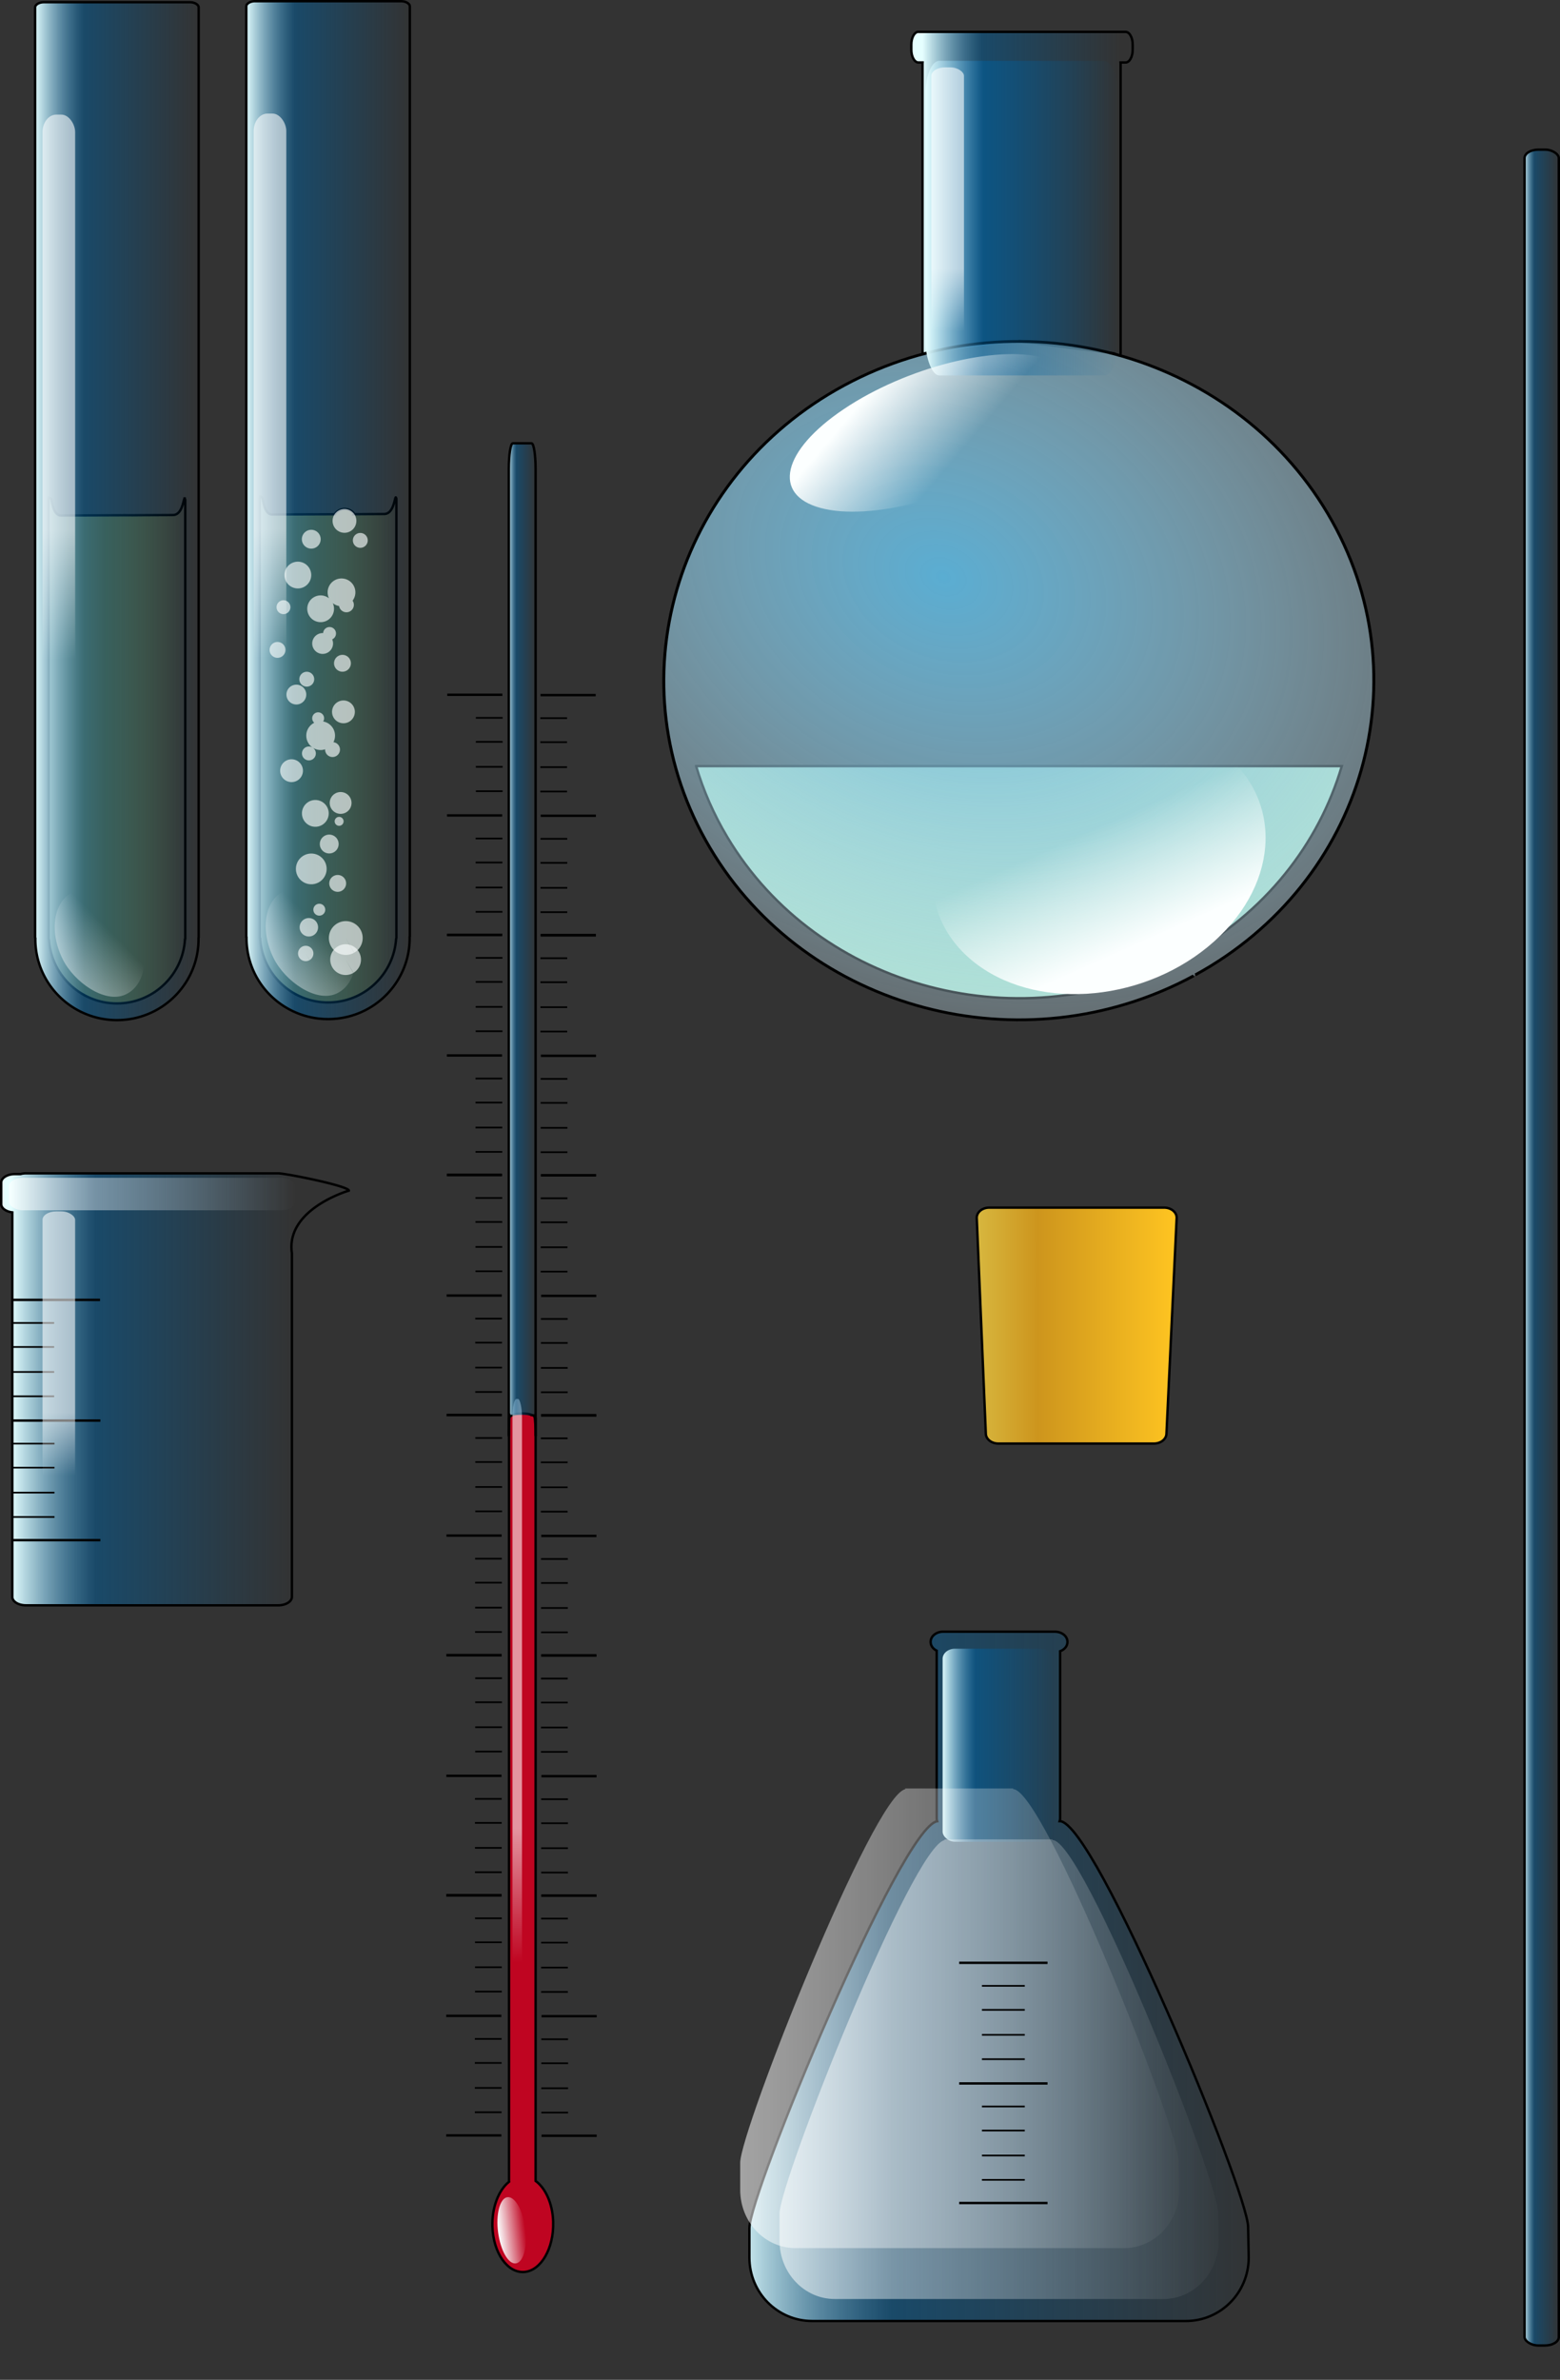 <svg xmlns="http://www.w3.org/2000/svg" xmlns:xlink="http://www.w3.org/1999/xlink" viewBox="0 0 649.86 991.09"><rect x="0" y="0" width="649.86" height="991.09" fill="#333333" stroke="none"/><defs><linearGradient id="s" y2="397.24" xlink:href="#c" gradientUnits="userSpaceOnUse" x2="217.39" gradientTransform="matrix(1.356 0 0 .176 -380 349.62)" y1="398.42" x1="190.6"/><linearGradient id="a"><stop offset="0" stop-color="#fcffff"/><stop offset="1" stop-color="#fcffff" stop-opacity="0"/></linearGradient><linearGradient id="d"><stop offset="0" stop-color="#fdffc2" stop-opacity=".583"/><stop offset=".415" stop-color="#babf2d" stop-opacity=".323"/><stop offset="1" stop-color="#e5ef07" stop-opacity="0"/></linearGradient><linearGradient id="b"><stop offset="0" stop-color="#e5ffff"/><stop offset=".302" stop-color="#00609e" stop-opacity=".498"/><stop offset="1" stop-color="#00609e" stop-opacity="0"/></linearGradient><linearGradient id="n" y2="499.39" xlink:href="#a" gradientUnits="userSpaceOnUse" x2="599.25" y1="550.67" x1="604.76"/><linearGradient id="o" y2="511.12" xlink:href="#b" gradientUnits="userSpaceOnUse" x2="59.141" gradientTransform="translate(590.73 8.433)" y1="511.12" x1="43.877"/><linearGradient id="i" y2="267.05" xlink:href="#b" gradientUnits="userSpaceOnUse" x2="591.16" gradientTransform="matrix(.548 0 0 .732 235.18 43.719)" y1="267.05" x1="440.6"/><linearGradient id="t" y2="725.48" xlink:href="#b" gradientUnits="userSpaceOnUse" x2="552.04" gradientTransform="translate(-375.62 -131.55)" y1="725.48" x1="434.55"/><linearGradient id="k" y2="291.03" xlink:href="#b" gradientUnits="userSpaceOnUse" x2="558.14" gradientTransform="matrix(1 0 0 3.92 0 -899.93)" y1="291.03" x1="477.92"/><linearGradient id="l" y2="386.11" xlink:href="#a" gradientUnits="userSpaceOnUse" x2="476.51" y1="346.7" x1="454.78"/><linearGradient id="m" y2="452.05" xlink:href="#c" gradientUnits="userSpaceOnUse" x2="198.11" gradientTransform="matrix(1.071 0 0 .485 268.1 68.922)" y1="398.01" x1="197.61"/><linearGradient id="e" y2="493.88" xlink:href="#d" gradientUnits="userSpaceOnUse" x2="250.06" y1="493.88" x1="192.12"/><linearGradient id="f" y2="394.21" xlink:href="#b" gradientUnits="userSpaceOnUse" x2="255.66" y1="394.21" x1="186.53"/><linearGradient id="g" y2="452.05" xlink:href="#c" gradientUnits="userSpaceOnUse" x2="198.11" gradientTransform="matrix(1.071 0 0 1 -22.135 4)" y1="398.01" x1="197.61"/><linearGradient id="h" y2="397.24" xlink:href="#c" gradientUnits="userSpaceOnUse" x2="217.39" gradientTransform="matrix(1.356 0 0 .176 -347.49 549.09)" y1="398.42" x1="190.6"/><linearGradient id="c"><stop offset="0" stop-color="#fff" stop-opacity=".573"/><stop offset="1" stop-color="#fff" stop-opacity="0"/></linearGradient><linearGradient id="r" y2="452.05" xlink:href="#c" gradientUnits="userSpaceOnUse" x2="198.11" gradientTransform="matrix(1.071 0 0 1 -140.21 -161.98)" y1="398.01" x1="197.61"/><linearGradient id="q" y2="394.21" xlink:href="#b" gradientUnits="userSpaceOnUse" x2="255.66" gradientTransform="translate(-118.08 -165.98)" y1="394.21" x1="186.53"/><linearGradient id="p" y2="493.88" xlink:href="#d" gradientUnits="userSpaceOnUse" x2="250.06" gradientTransform="translate(-118.08 -165.98)" y1="493.88" x1="192.12"/><linearGradient id="w" y2="929.98" xlink:href="#a" gradientUnits="userSpaceOnUse" x2="326.81" y1="929.98" x1="295.23"/><linearGradient id="x" y2="452.05" xlink:href="#c" gradientUnits="userSpaceOnUse" x2="198.11" gradientTransform="matrix(.312 0 0 1.035 236.01 364.92)" y1="398.01" x1="197.61"/><linearGradient id="y" y2="498.37" xlink:href="#b" gradientUnits="userSpaceOnUse" x2="307.69" gradientTransform="matrix(1 0 0 1.49 .356 -331.41)" y1="498.37" x1="295.53"/><linearGradient id="z" y2="856.63" xlink:href="#b" gradientUnits="userSpaceOnUse" x2="650.3" gradientTransform="matrix(1.005 0 0 .868 -70.906 133.45)" y1="856.63" x1="427.42"/><linearGradient id="A" y2="742.16" xlink:href="#b" gradientUnits="userSpaceOnUse" x2="493.5" y1="742.16" x1="446.5"/><linearGradient id="B" y2="856.63" xlink:href="#c" gradientUnits="userSpaceOnUse" x2="650.3" gradientTransform="matrix(.883 0 0 .797 -5.557 193.61)" y1="856.63" x1="427.42"/><linearGradient id="C" y2="856.63" xlink:href="#c" gradientUnits="userSpaceOnUse" x2="650.3" gradientTransform="matrix(.883 0 0 .797 -21.947 172.41)" y1="856.63" x1="427.42"/><linearGradient id="v" y2="511.02" xlink:href="#c" gradientUnits="userSpaceOnUse" x2="199.96" gradientTransform="translate(-22.188 1.585)" y1="511.02" x1="79.735"/><linearGradient id="u" y2="452.05" xlink:href="#c" gradientUnits="userSpaceOnUse" x2="198.11" gradientTransform="matrix(1.071 0 0 .485 -140.21 410.64)" y1="398.01" x1="197.61"/><linearGradient id="D" y2="567.39" gradientUnits="userSpaceOnUse" x2="543.61" gradientTransform="matrix(1.011 0 0 1 -59.209 -15.34)" y1="567.39" x1="461.2"><stop offset="0" stop-color="#d7b73f"/><stop offset=".302" stop-color="#cd951d"/><stop offset="1" stop-color="#ffc521"/></linearGradient><radialGradient id="j" gradientUnits="userSpaceOnUse" cy="374.53" cx="516.53" gradientTransform="matrix(2.034 1.114 -.891 1.626 -198.3 -814.79)" r="121.13"><stop offset="0" stop-color="#5aadd2"/><stop offset="1" stop-color="#fcffff" stop-opacity="0"/></radialGradient></defs><path d="M192.81 388.53v.03h-.03v.13h-.06s-.03.02-.03.03c-.07.17-.05.75-.07.87 0 .01.01.03 0 .03.01.02 0 .05 0 .07v182.5c.01.08.02.2.04.28 0 0-.01.03 0 .03l.03.03c.02.04.04.09.06.13v.09h.03v.03c1.06 15.35 14.21 27.13 29.66 26.41 14.56-.69 26.04-12.24 27-26.44v-.06c0-.01.02-.03.03-.03.02-.06.05-.14.06-.19.02-.08.03-.2.03-.28v-182.6c-.02-.2-.08-.43-.18-.62-.01-.01-.03-.02-.04-.03 0 0 .01-.03 0-.03 0-.01-.03 0-.03 0h-.03l-.03.03s-.03.02-.03.03c-.44.76-1.02 7.05-4.97 6.84l-12.16.07a4.92 4.92 0 00-4.31-2.13c-1.62.08-3.03.91-3.87 2.16l-25.82.09c-3.54.38-3.97-5.86-4.4-6.91a.169.169 0 01-.03-.06c-.01-.02-.02-.05-.04-.06-.31-.24-.53-.35-.65-.41-.02-.01-.05-.02-.06-.03h-.1z" stroke="#000" fill="url(#e)" transform="translate(-84.433 -181.75)"/><g transform="translate(-84.433 -181.75)"><path d="M190.53 182.25c-1.64.05-3.01.76-3.41 1.69-.02.06-.04.15-.06.22-.02.08-.03.19-.03.28V571.5c0 .08-.01.18 0 .25s.04.16.06.22c.01.01.03.02.03.03s.01.02 0 .03c.01.01 0 .02 0 .03 0 .64.01 1.3.04 1.94.88 18.62 16.81 33 35.56 32.12 18.36-.85 32.62-16.04 32.37-34.15.01-.02 0-.05 0-.06.02-.05.06-.11.07-.16.01-.07 0-.17 0-.25V184.44c-.01-.09-.02-.2-.04-.28a.794.794 0 00-.06-.22c-.41-.96-1.86-1.69-3.59-1.69h-60.94z" stroke="#000" fill="url(#f)"/><rect rx="5.731" ry="7.27" height="301.13" width="13.584" y="229.05" x="190.11" fill="url(#g)"/><rect transform="matrix(.918 -.397 .442 .897 0 0)" rx="16.754" ry="23.981" height="47.963" width="33.507" y="588.6" x="-78.802" fill="url(#h)"/></g><path d="M141.067 351.344a3.923 3.923 0 11-.003-.062M136.927 338.464a5.575 5.575 0 11-.005-.087M146.435 334.175a4.542 4.542 0 11-.004-.071M139.557 306.093a5.987 5.987 0 11-.005-.094M147.818 296.239a4.749 4.749 0 11-.004-.074M138.732 267.765a4.336 4.336 0 11-.004-.068M139.137 253.253a5.575 5.575 0 11-.005-.087M129.647 239.213a5.575 5.575 0 11-.005-.087M147.407 251.723a3.097 3.097 0 11-.003-.049M139.967 263.713a2.684 2.684 0 11-.002-.042M120.977 252.763a2.89 2.89 0 11-.002-.045M135.013 299.025a2.478 2.478 0 11-.002-.039M141.621 312.006a3.097 3.097 0 11-.003-.049M131.569 313.606a2.89 2.89 0 11-.003-.045M143.127 341.944a1.858 1.858 0 11-.002-.03M136.06 361.53a6.4 6.4 0 11-.006-.1M127.577 289.043a4.13 4.13 0 11-.004-.065M130.887 282.693a3.097 3.097 0 11-.003-.049M146.167 276.063a3.51 3.51 0 11-.003-.055M148.037 246.41a5.781 5.781 0 11-.005-.09M135.488 378.682a2.478 2.478 0 11-.003-.039M144.178 367.732a3.51 3.51 0 11-.003-.055M126.197 320.744a4.749 4.749 0 11-.004-.074M118.907 270.493a3.304 3.304 0 11-.003-.052M153.187 224.883a3.097 3.097 0 11-.003-.049M133.587 224.4a3.923 3.923 0 11-.003-.062M148.451 216.716a4.955 4.955 0 11-.004-.078M132.497 386.01a3.84 3.84 0 11-.003-.06M147.177 405.19a6.4 6.4 0 11.048-.028l-3.2-5.542z" fill-opacity=".635" fill="#fcffff"/><path d="M147.487 396.79a7.04 7.04 0 11.053-.03l-3.52-6.097zM128.957 399.85a3.2 3.2 0 11.024-.014l-1.6-2.77z" fill-opacity=".635" fill="#fcffff"/><g><path d="M289.983 319.06c2.99 10.08 7.29 19.99 12.97 29.5 37.96 63.58 123.2 85.98 190.28 50l.66-.34c33.11-17.98 55.53-46.86 65.06-79.16h-268.97z" stroke="#000" fill="#a5dfc9"/><g transform="translate(-92.357 -150.06)"><path d="M516.83 292.14l38.95 4.98c1.74 0 3.4 2.68 3.4-.26V176.6c0-.18-.01-.33-.02-.51h2.08c1.65 0 2.97-2.38 2.97-5.33v-2.12c0-2.95-1.32-5.31-2.97-5.31h-86.25c-.08 0-.18-.01-.26 0-1.53.21-2.74 2.5-2.74 5.31v2.12c0 2.95 1.35 5.33 3 5.33h1.69c-.01.17-.02.33-.02.51v119.59c0 2.95 1.68.54 3.42.54" stroke="#000" fill="url(#i)"/><path d="M603.67 511.5c-57.98 32.8-131.57 12.4-164.38-45.58-32.8-57.97-12.4-131.56 45.58-164.37 57.976-32.805 131.57-12.401 164.37 45.575 32.681 57.756 12.567 131.06-45.012 164.05" transform="matrix(1.226 0 0 1.171 -150.5 -42.526)" stroke="#000" fill="url(#j)"/><rect rx="5.731" ry="13.828" height="131.01" width="80.211" y="175.39" x="477.92" fill="url(#k)"/><path d="M549.14 369.44c-30.19 6.997-68.513 2.645-85.596-9.72s-6.458-28.064 23.733-35.06c30.19-6.998 68.513-2.646 85.596 9.72 17.018 12.319 6.544 27.955-23.44 34.992" transform="rotate(-20.798 453.987 440.65)" fill="url(#l)"/><rect rx="5.731" ry="3.527" height="146.1" width="13.584" y="178.11" x="480.34" fill="url(#m)"/><path d="M615.72 561.27c-34.023 14.999-77.212 5.67-96.464-20.837s-7.278-60.153 26.746-75.152c34.023-14.999 77.212-5.67 96.464 20.837 19.179 26.406 7.375 59.922-26.416 75.005" transform="rotate(-17.915 546.427 607.812)" fill="url(#n)"/></g></g><path d="M615.72 561.27a70.784 55.145 0 11.33-.146" transform="rotate(-17.915 1792.883 1507.075)" fill="url(#n)"/><rect rx="5.731" ry="3.527" height="914.48" width="14.264" y="62.319" x="635.1" stroke="#000" fill="url(#o)"/><g transform="translate(-54.32 -15.34)"><path d="M105.83 229.92l-25.813.1c-3.541.37-3.971-5.86-4.406-6.91-.007-.01-.024-.05-.031-.06-.011-.02-.02-.05-.031-.06-.317-.24-.535-.36-.657-.41-.019-.01-.047-.03-.062-.03h-.094c-.002 0 .002.03 0 .03h-.031v.03.09c-.003 0-.028.01-.031 0h-.032c-.003.01-.028.03-.031.04-.069.16-.052.75-.062.87V406.2c.005.09.01.2.031.29.001 0-.002.02 0 .03.002 0 .029.02.031.03.021.04.046.08.063.12v.03.04c.001 0-.002.02 0 .03.001 0 .029-.01.031 0v.03c1.063 15.35 14.211 27.13 29.655 26.4 14.56-.68 26.05-12.23 27-26.43v-.07c.01 0 .03-.02.03-.03.02-.05.05-.13.06-.18.03-.09.03-.2.04-.29V223.61c-.02-.21-.09-.43-.19-.62-.01-.02-.02-.03-.03-.04v-.03h-.07c0 .01-.02.03-.03.03 0 .01-.02.03-.03.04-.43.76-1.01 7.05-4.97 6.84l-12.15.06m-4.29.04c-1.62-.01-2.96-.02-3.9-.01m8.19-.03c-1.39.02-2.51.02-4.29.04" stroke="#000" fill="url(#p)"/><path d="M72.455 16.267c-1.644.05-3.012.764-3.406 1.688-.026.062-.047.154-.063.218a1.667 1.667 0 00-.031.282v387.06c0 .07-.013.17 0 .25.012.06.041.15.062.22.004 0 .028.02.032.03v.03c.003.01-.004.02 0 .03-.006.64 0 1.29.031 1.94.88 18.61 16.818 33 35.56 32.12 18.36-.85 32.62-16.04 32.38-34.15 0-.02-.01-.05 0-.07.01-.04.05-.11.06-.15.01-.08 0-.18 0-.25V18.455c0-.086-.01-.198-.03-.282-.02-.064-.04-.156-.06-.218-.41-.959-1.87-1.688-3.6-1.688H72.642c-.064 0-.124-.002-.187 0z" stroke="#000" fill="url(#q)"/><rect rx="5.731" ry="7.27" height="301.13" width="13.584" y="63.07" x="72.034" fill="url(#r)"/><rect ry="23.981" rx="16.754" transform="matrix(.918 -.397 .442 .897 0 0)" height="47.963" width="33.507" y="389.13" x="-111.31" fill="url(#s)"/></g><g transform="translate(-54.32 -15.34)"><path d="M64.789 503.99a8.48 8.48 0 00-1.938.31h-2.312c-3.175 0-5.719 1.58-5.719 3.53v8.94c0 1.72 1.974 3.15 4.625 3.47v160.12c0 1.96 2.544 3.53 5.719 3.53h105.04c3.17 0 5.71-1.57 5.71-3.53V537.2c-2.67-18.37 23.72-26 23.72-26 0-.02.01-.07 0-.09-.79-2.02-26.31-7.12-29.43-7.12H65.164c-.12 0-.249-.01-.371 0z" stroke="#000" fill="url(#t)"/><g stroke="#000" fill="none"><path d="M59.31 606.94h36.82M59.31 656.74h36.82"/><path d="M59.16 647.09h17.86M59.16 636.95h17.86M59.16 626.55h17.86M59.16 616.55h17.86" stroke-width=".696"/><path d="M59.18 556.69h36.81"/><path d="M59.02 596.84h17.86M59.02 586.7h17.86M59.02 576.3h17.86M59.02 566.3h17.86" stroke-width=".696"/></g><rect rx="5.731" ry="3.527" height="146.1" width="13.584" y="519.83" x="72.032" fill="url(#u)"/><rect rx="5.731" ry="3.527" height="13.534" width="119.22" y="505.84" x="58.046" fill="url(#v)"/></g><g><g transform="translate(-84.433 -15.34)"><path d="M301.78 604c-2.97.04-5.31.91-5.31 1.97v317.74c0 .06.01.14.03.2-.01.01 0 .02 0 .02-4.31 3.44-7.18 10.59-6.94 18.65.33 10.96 6.26 19.45 13.25 18.94 6.99-.52 12.39-9.84 12.06-20.81v-.31c-.3-7.53-3.23-13.82-7.31-16.8V605.97c0-1.09-2.49-1.97-5.56-1.97h-.22z" stroke="#000" fill="#bf0521"/><path d="M326.79 928.73c.409 14.702-6.321 27.18-15.032 27.87-8.71.69-16.103-10.669-16.512-25.371-.409-14.702 6.321-27.18 15.032-27.87 8.614-.682 15.959 10.426 16.499 24.953" transform="matrix(.362 -.015 .058 .518 131.05 467.1)" fill="url(#w)"/><rect rx="1.672" ry="7.528" height="311.78" width="3.962" y="597.94" x="297.92" fill="url(#x)"/><path d="M297.06 604.53c-.92 0-.67 13.16-.67 7.19V210.73c0-5.97.74-10.77 1.67-10.77h7.81c.93 0 1.68 4.8 1.68 10.77v400.99c0 5.97.18-7-.75-7l.1-.07" stroke="#000" fill="url(#y)"/></g><g stroke="#000" fill="none"><path d="M434.93 738.49h36.82M434.93 788.29h36.82" transform="matrix(.624 0 0 1 -45.799 101.161)"/><path d="M434.78 778.64h17.86M434.78 768.5h17.86M434.78 758.1h17.86M434.78 748.1h17.86" stroke-width=".696" transform="matrix(.624 0 0 1 -45.799 101.161)"/><path d="M434.8 688.24h36.81" transform="matrix(.624 0 0 1 -45.799 101.161)"/><path d="M434.64 728.39h17.86M434.64 718.25h17.86M434.64 707.85h17.86M434.64 697.85h17.86" stroke-width=".696" transform="matrix(.624 0 0 1 -45.799 101.161)"/><g><path d="M434.93 738.49h36.82M434.93 788.29h36.82" transform="matrix(.624 0 0 1 -45.86 1.194)"/><path d="M434.78 778.64h17.86M434.78 768.5h17.86M434.78 758.1h17.86M434.78 748.1h17.86" stroke-width=".696" transform="matrix(.624 0 0 1 -45.86 1.194)"/><path d="M434.8 688.24h36.81" transform="matrix(.624 0 0 1 -45.86 1.194)"/><path d="M434.64 728.39h17.86M434.64 718.25h17.86M434.64 707.85h17.86M434.64 697.85h17.86" stroke-width=".696" transform="matrix(.624 0 0 1 -45.86 1.194)"/></g><g><path d="M434.93 738.49h36.82M434.93 788.29h36.82" transform="matrix(.624 0 0 1 -45.916 -98.849)"/><path d="M434.78 778.64h17.86M434.78 768.5h17.86M434.78 758.1h17.86M434.78 748.1h17.86" stroke-width=".696" transform="matrix(.624 0 0 1 -45.916 -98.849)"/><path d="M434.8 688.24h36.81" transform="matrix(.624 0 0 1 -45.916 -98.849)"/><path d="M434.64 728.39h17.86M434.64 718.25h17.86M434.64 707.85h17.86M434.64 697.85h17.86" stroke-width=".696" transform="matrix(.624 0 0 1 -45.916 -98.849)"/><g><path d="M434.93 738.49h36.82M434.93 788.29h36.82" transform="matrix(.624 0 0 1 -45.977 -198.816)"/><path d="M434.78 778.64h17.86M434.78 768.5h17.86M434.78 758.1h17.86M434.78 748.1h17.86" stroke-width=".696" transform="matrix(.624 0 0 1 -45.977 -198.816)"/><path d="M434.8 688.24h36.81" transform="matrix(.624 0 0 1 -45.977 -198.816)"/><path d="M434.64 728.39h17.86M434.64 718.25h17.86M434.64 707.85h17.86M434.64 697.85h17.86" stroke-width=".696" transform="matrix(.624 0 0 1 -45.977 -198.816)"/></g></g><g><path d="M434.93 738.49h36.82M434.93 788.29h36.82" transform="matrix(.624 0 0 1 -46.078 -298.795)"/><path d="M434.78 778.64h17.86M434.78 768.5h17.86M434.78 758.1h17.86M434.78 748.1h17.86" stroke-width=".696" transform="matrix(.624 0 0 1 -46.078 -298.795)"/><path d="M434.8 688.24h36.81" transform="matrix(.624 0 0 1 -46.078 -298.795)"/><path d="M434.64 728.39h17.86M434.64 718.25h17.86M434.64 707.85h17.86M434.64 697.85h17.86" stroke-width=".696" transform="matrix(.624 0 0 1 -46.078 -298.795)"/><g><path d="M434.93 738.49h36.82M434.93 788.29h36.82" transform="matrix(.624 0 0 1 -46.14 -398.762)"/><path d="M434.78 778.64h17.86M434.78 768.5h17.86M434.78 758.1h17.86M434.78 748.1h17.86" stroke-width=".696" transform="matrix(.624 0 0 1 -46.14 -398.762)"/><path d="M434.8 688.24h36.81" transform="matrix(.624 0 0 1 -46.14 -398.762)"/><path d="M434.64 728.39h17.86M434.64 718.25h17.86M434.64 707.85h17.86M434.64 697.85h17.86" stroke-width=".696" transform="matrix(.624 0 0 1 -46.14 -398.762)"/></g></g></g><g stroke="#000" fill="none"><path d="M434.93 738.49h36.82M434.93 788.29h36.82" transform="matrix(-.624 0 0 1 480.249 101.027)"/><path d="M434.78 778.64h17.86M434.78 768.5h17.86M434.78 758.1h17.86M434.78 748.1h17.86" stroke-width=".696" transform="matrix(-.624 0 0 1 480.249 101.027)"/><path d="M434.8 688.24h36.81" transform="matrix(-.624 0 0 1 480.249 101.027)"/><path d="M434.64 728.39h17.86M434.64 718.25h17.86M434.64 707.85h17.86M434.64 697.85h17.86" stroke-width=".696" transform="matrix(-.624 0 0 1 480.249 101.027)"/><g><path d="M434.93 738.49h36.82M434.93 788.29h36.82" transform="matrix(-.624 0 0 1 480.31 1.06)"/><path d="M434.78 778.64h17.86M434.78 768.5h17.86M434.78 758.1h17.86M434.78 748.1h17.86" stroke-width=".696" transform="matrix(-.624 0 0 1 480.31 1.06)"/><path d="M434.8 688.24h36.81" transform="matrix(-.624 0 0 1 480.31 1.06)"/><path d="M434.64 728.39h17.86M434.64 718.25h17.86M434.64 707.85h17.86M434.64 697.85h17.86" stroke-width=".696" transform="matrix(-.624 0 0 1 480.31 1.06)"/></g><g><path d="M434.93 738.49h36.82M434.93 788.29h36.82" transform="matrix(-.624 0 0 1 480.366 -98.983)"/><path d="M434.78 778.64h17.86M434.78 768.5h17.86M434.78 758.1h17.86M434.78 748.1h17.86" stroke-width=".696" transform="matrix(-.624 0 0 1 480.366 -98.983)"/><path d="M434.8 688.24h36.81" transform="matrix(-.624 0 0 1 480.366 -98.983)"/><path d="M434.64 728.39h17.86M434.64 718.25h17.86M434.64 707.85h17.86M434.64 697.85h17.86" stroke-width=".696" transform="matrix(-.624 0 0 1 480.366 -98.983)"/><g><path d="M434.93 738.49h36.82M434.93 788.29h36.82" transform="matrix(-.624 0 0 1 480.427 -198.95)"/><path d="M434.78 778.64h17.86M434.78 768.5h17.86M434.78 758.1h17.86M434.78 748.1h17.86" stroke-width=".696" transform="matrix(-.624 0 0 1 480.427 -198.95)"/><path d="M434.8 688.24h36.81" transform="matrix(-.624 0 0 1 480.427 -198.95)"/><path d="M434.64 728.39h17.86M434.64 718.25h17.86M434.64 707.85h17.86M434.64 697.85h17.86" stroke-width=".696" transform="matrix(-.624 0 0 1 480.427 -198.95)"/></g></g><g><path d="M434.93 738.49h36.82M434.93 788.29h36.82" transform="matrix(-.624 0 0 1 480.528 -298.929)"/><path d="M434.78 778.64h17.86M434.78 768.5h17.86M434.78 758.1h17.86M434.78 748.1h17.86" stroke-width=".696" transform="matrix(-.624 0 0 1 480.528 -298.929)"/><path d="M434.8 688.24h36.81" transform="matrix(-.624 0 0 1 480.528 -298.929)"/><path d="M434.64 728.39h17.86M434.64 718.25h17.86M434.64 707.85h17.86M434.64 697.85h17.86" stroke-width=".696" transform="matrix(-.624 0 0 1 480.528 -298.929)"/><g><path d="M434.93 738.49h36.82M434.93 788.29h36.82" transform="matrix(-.624 0 0 1 480.59 -398.896)"/><path d="M434.78 778.64h17.86M434.78 768.5h17.86M434.78 758.1h17.86M434.78 748.1h17.86" stroke-width=".696" transform="matrix(-.624 0 0 1 480.59 -398.896)"/><path d="M434.8 688.24h36.81" transform="matrix(-.624 0 0 1 480.59 -398.896)"/><path d="M434.64 728.39h17.86M434.64 718.25h17.86M434.64 707.85h17.86M434.64 697.85h17.86" stroke-width=".696" transform="matrix(-.624 0 0 1 480.59 -398.896)"/></g></g></g></g><g transform="translate(-54.32 -15.34)"><path d="M446.84 694.88c-2.71.13-4.84 1.97-4.84 4.21v.07c0 1.55 1.01 2.89 2.53 3.62v69.88c0 .4.06.79.19 1.15-15.2 2.57-78.22 154.92-78.22 169.44v12.25c0 14.65 11.69 26.44 26.19 26.44h155.62c14.5 0 26.19-11.79 26.19-26.44l-.25-12.69c0-14.64-63.94-169.03-78.44-169.03h-.06c.12-.36.19-.73.19-1.12V703c1.81-.65 3.06-2.12 3.06-3.84v-.07c0-2.33-2.32-4.21-5.19-4.21h-46.62c-.11 0-.24-.01-.35 0z" stroke="#000" fill="url(#z)"/><rect rx="5.172" ry="4.213" height="80.412" width="46" y="701.95" x="447" fill="url(#A)"/><path d="M447.75 781.36c.02.1.06.21.09.31-13.36 2.36-68.78 142.24-68.78 155.58v11.25c0 13.45 10.28 24.28 23.03 24.28h136.85c12.75 0 23.03-10.83 23.03-24.28l-.22-11.63c0-13.45-56.22-155.23-68.97-155.23h-.06c.03-.1.07-.18.09-.28h-45.06z" fill="url(#B)"/><path d="M431.36 760.17c.02.1.06.21.09.3-13.36 2.37-68.78 142.24-68.78 155.58v11.25c0 13.45 10.28 24.28 23.03 24.28h136.85c12.75 0 23.03-10.83 23.03-24.28l-.22-11.63c0-13.45-56.22-155.23-68.97-155.23h-.06c.03-.1.07-.18.09-.27h-45.06z" fill="url(#C)"/><g stroke="#000" fill="none"><path d="M453.89 883h36.81M453.89 932.8h36.81"/><path d="M463.37 923.15h17.85M463.37 913.01h17.85M463.37 902.61h17.85M463.37 892.61h17.85" stroke-width=".696"/><path d="M453.89 832.76h36.81"/><path d="M463.37 872.9h17.85M463.37 862.76h17.85M463.37 852.36h17.85M463.37 842.36h17.85" stroke-width=".696"/></g></g><path d="M412.11 502.92c-2.89 0-5.22 1.88-5.22 4.21l3.78 89.84c0 2.33 2.33 4.21 5.22 4.21h64.8c2.9 0 5.23-1.88 5.23-4.21l4.25-89.84c0-2.33-2.33-4.21-5.22-4.21h-72.84z" stroke="#000" fill="url(#D)"/></svg>